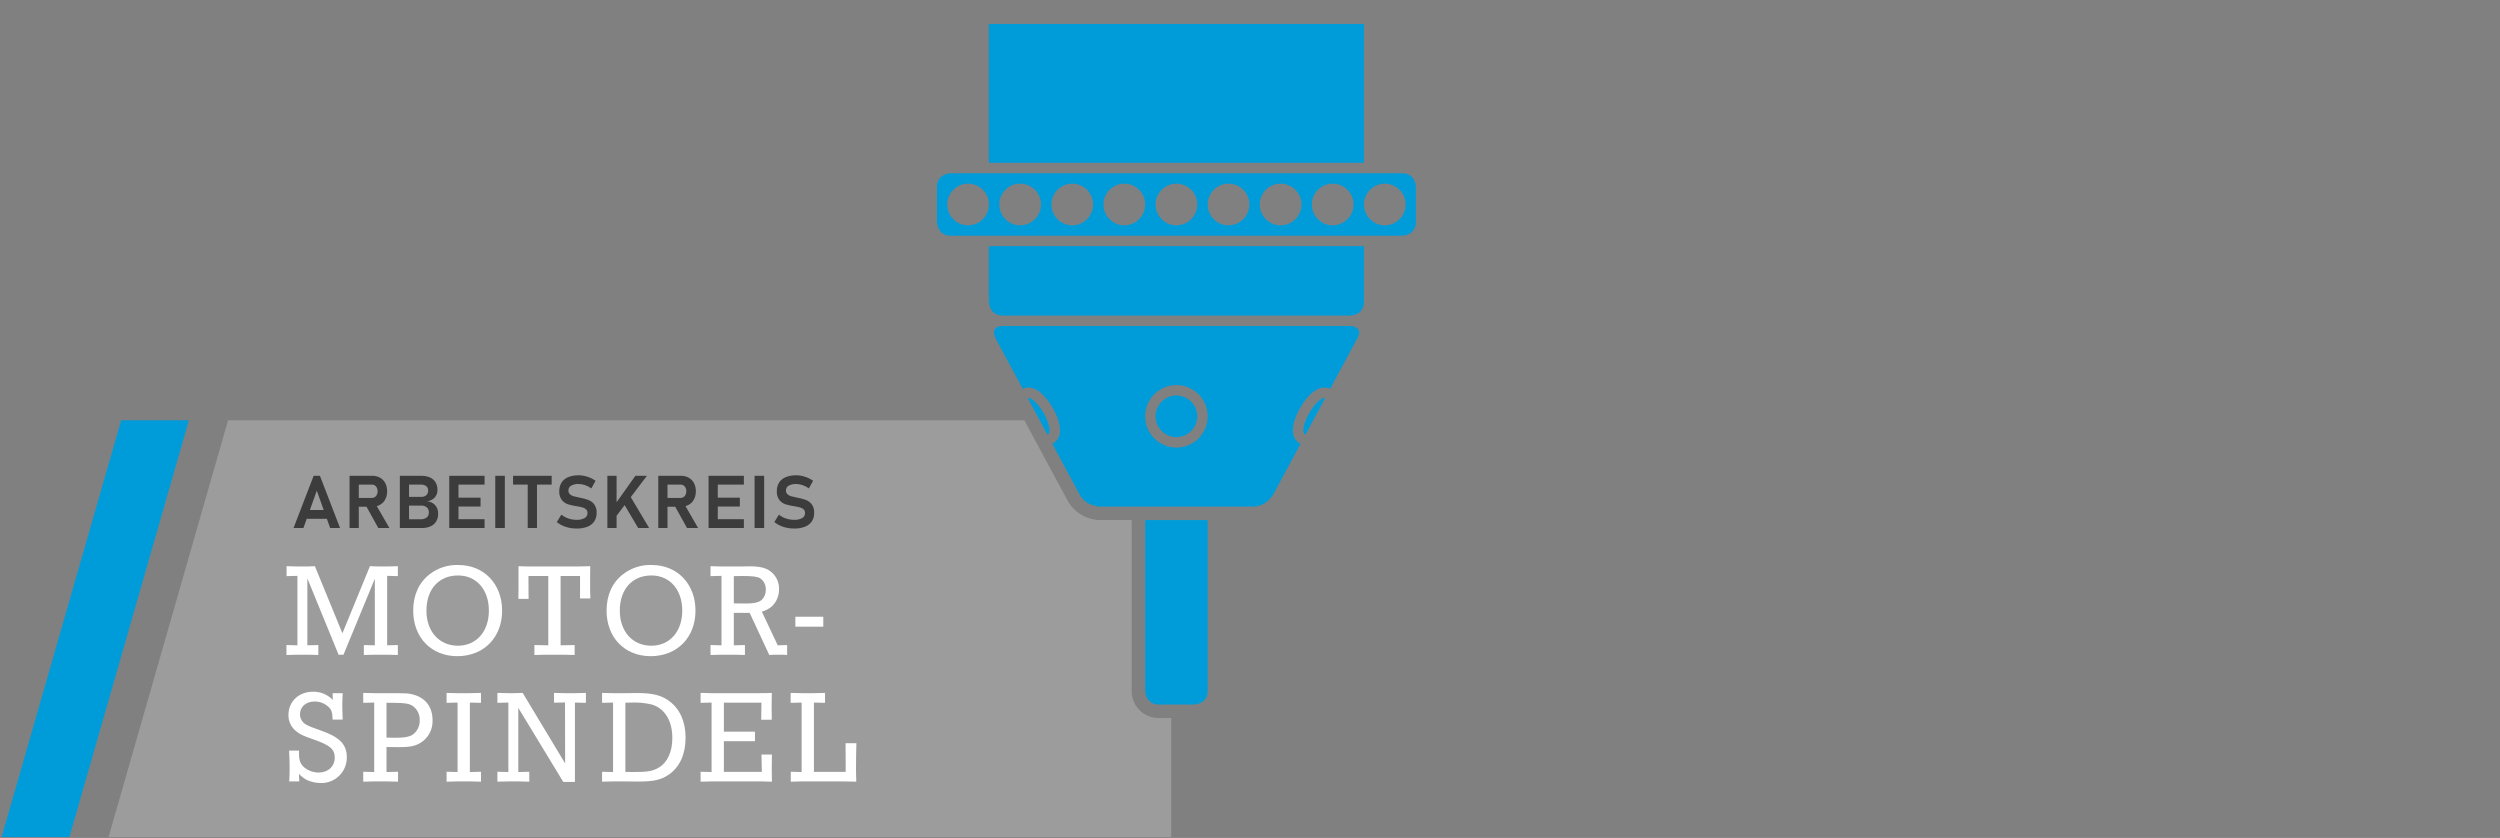 <?xml version="1.0" encoding="UTF-8"?>
<svg id="Ebene_1" data-name="Ebene 1" xmlns="http://www.w3.org/2000/svg" xmlns:xlink="http://www.w3.org/1999/xlink" viewBox="0 0 473.61 158.74">
  <rect x="0" y="0" width="473.61" height="158.74" fill="#808080" stroke="none"/>
  <defs>
    <style>
      .cls-1 {
        fill: #9c9c9c;
      }

      .cls-2 {
        fill: #fff;
      }

      .cls-3 {
        fill: #3c3c3c;
      }

      .cls-4 {
        fill: #009cda;
      }

      .cls-5 {
        fill: none;
      }

      .cls-6 {
        clip-path: url(#clippath);
      }
    </style>
    <clipPath id="clippath">
      <rect class="cls-5" x=".314" y="4.529" width="267.925" height="154.032"/>
    </clipPath>
  </defs>
  <g class="cls-6">
    <g>
      <path class="cls-4" d="M248.044,78.212c-1.089,1.885-1.462,3.713-.834,4.076.038.014.078.024.118.028l3.712-6.894c-.043-.017-.088-.028-.134-.033-.7,0-1.902,1.16-2.862,2.824M228.789,98.527h-11.842v32.315s0,2.631,2.631,2.631h6.579s2.631,0,2.631-2.631l-0-32.315ZM194.833,75.387c-.047.005-.093.017-.137.035l3.712,6.894c.041-.004.081-.014.119-.028.628-.362.254-2.191-.834-4.076-.485-.883-1.119-1.677-1.873-2.346-.272-.257-.617-.424-.987-.479M218.921,78.869c0,2.18,1.767,3.947,3.947,3.947s3.947-1.767,3.947-3.947-1.767-3.947-3.947-3.947h0c-2.179.003-3.945,1.768-3.947,3.947M216.947,78.869c0-3.27,2.651-5.921,5.921-5.921,3.27,0,5.921,2.651,5.921,5.921s-2.651,5.921-5.921,5.921c-3.268-.004-5.917-2.652-5.921-5.921M188.59,64.082l5.159,9.581c.642-.315,1.813-.548,3.315.67.939.824,1.729,1.802,2.338,2.892,1.826,3.162,1.869,5.758.112,6.772-.053.031-.11.042-.163.068l5.165,9.592c1.248,2.317,3.879,2.317,3.879,2.317h28.947c2.631,0,3.879-2.317,3.879-2.317l5.165-9.592c-.054-.026-.11-.038-.163-.068-1.757-1.015-1.714-3.609.113-6.772,1.772-3.07,3.92-4.41,5.65-3.56l5.16-9.583c1.247-2.317-1.384-2.317-1.384-2.317h-65.787c-2.631,0-1.384,2.317-1.384,2.317M258.393,46.633h-71.05v10.526s0,2.631,2.631,2.631h65.788s2.631,0,2.631-2.631v-10.526ZM187.343,30.845h71.051V4.529h-71.051l0,26.315ZM266.289,38.739c0,2.18-1.767,3.948-3.947,3.948-2.18 0-3.948-1.767-3.948-3.947s1.767-3.948,3.947-3.948h.001c2.18-0,3.947,1.767,3.947,3.947h0M256.42,38.739c0,2.18-1.767,3.947-3.947,3.948-2.18 0-3.947-1.767-3.948-3.947-0-2.18,1.767-3.947,3.947-3.948h.001c2.18-0,3.947,1.767,3.947,3.947h0M246.552,38.739c0,2.18-1.767,3.947-3.947,3.948-2.18 0-3.947-1.767-3.948-3.947-0-2.18,1.767-3.947,3.947-3.948h.001c2.18-0,3.947,1.767,3.947,3.947h0M236.684,38.739c0,2.18-1.767,3.947-3.947,3.948-2.18 0-3.947-1.767-3.948-3.947-0-2.18,1.767-3.947,3.947-3.948h.001c2.18-0,3.947,1.767,3.947,3.947M226.816,38.739c0,2.18-1.767,3.947-3.947,3.948-2.18 0-3.947-1.767-3.948-3.947-0-2.18,1.767-3.947,3.947-3.948h.001c2.18-0,3.947,1.767,3.947,3.947M216.947,38.739c0,2.18-1.767,3.947-3.947,3.948-2.18 0-3.947-1.767-3.948-3.947-0-2.18,1.767-3.947,3.947-3.948h.001c2.18-0,3.947,1.767,3.947,3.947M207.079,38.739c0,2.18-1.767,3.947-3.947,3.948-2.18 0-3.947-1.767-3.948-3.947-0-2.18,1.767-3.947,3.947-3.948h.001c2.18-0,3.947,1.767,3.947,3.947M197.211,38.739c0,2.18-1.767,3.947-3.947,3.948-2.18 0-3.947-1.767-3.948-3.947-0-2.18,1.767-3.947,3.947-3.948h.001c2.18-0,3.947,1.767,3.947,3.947M187.343,38.739c0,2.18-1.767,3.947-3.947,3.948-2.18 0-3.947-1.767-3.948-3.947-0-2.18,1.767-3.947,3.947-3.948h.001c2.18-0,3.947,1.767,3.947,3.947M268.24,42.028v-6.579s0-2.631-2.631-2.631h-85.481s-2.631,0-2.631,2.631v6.579s0,2.631,2.631,2.631h85.481s2.631,0,2.631-2.631"/>
      <polygon class="cls-4" points="35.781 79.616 22.951 79.616 .314 158.561 13.144 158.561 35.781 79.616"/>
      <path class="cls-1" d="M194.055,79.616H43.207l-22.637,78.945h201.311v-22.535h-2.303c-2.804.06-5.125-2.165-5.184-4.968-.002-.072-.002-.144,0-.216v-32.315h-6c-2.547-.046-4.878-1.439-6.127-3.66l-8.213-15.251Z"/>
      <path class="cls-2" d="M154.193,146.231v-13.134l2.106.05v-1.88c-1.579.05-1.73.05-2.08.05h-2.356c-.351,0-.476,0-2.08-.05v1.88l2.08-.05v13.159l-2.055-.05v1.88c1.529-.05,1.654-.05,2.08-.05h7.52l2.005.025c.267.026.534.035.802.025-.025-.927-.05-1.73-.05-2.106,0-1.529.025-4.161.075-5.189h-2.055c.025,1.303.025,2.933.025,3.91v1.529h-6.016ZM137.134,133.122h7.119l-.05,3.233h2.005c-.025-1.479-.025-1.905-.025-2.482,0-.526,0-.877.025-2.607-.902.05-1.379.05-2.506.05h-8.923c-.351,0-.476,0-2.055-.05v1.88l2.08-.05v13.159l-2.08-.05v1.88c1.529-.05,1.654-.05,2.055-.05h9.45c.276,0,.326,0,2.005.05-.025-.827-.025-1.228-.025-2.331,0-1.329,0-1.679.025-2.807h-1.98l.075,3.284h-7.194v-5.815h5.89v-1.805h-5.89v-5.489ZM118.473,133.122c.551-.025.978-.025,1.253-.025,1.273-.051,2.547.076,3.785.376,2.431.752,3.86,3.083,3.86,6.341,0,2.582-.927,4.637-2.557,5.59-1.103.677-2.156.852-4.737.852-.125,0-.978,0-1.604-.025v-13.109ZM116.141,146.256l-2.08-.05v1.88c1.479-.05,1.604-.05,2.03-.05h2.256l2.657.025c2.857,0,4.361-.351,5.79-1.379,2.005-1.429,3.083-3.835,3.083-6.918,0-3.033-1.053-5.439-3.083-6.943-1.454-1.103-3.158-1.529-6.041-1.529l-2.356.025h-2.306c-.376,0-.526,0-2.03-.05v1.88l2.08-.05v13.159ZM107.063,144.627l-8.046-13.36c-1.203.05-1.278.05-1.604.05h-1.053c-.301,0-.351,0-2.131-.05v1.88l2.08-.05v13.159l-2.08-.05v1.88c1.604-.05,1.73-.05,2.106-.05h1.855c.426,0,.551,0,2.08.05v-1.88l-2.08.05v-12.157l8.522,14.037h2.206v-15.039l2.08.05v-1.88c-1.654.05-1.805.05-2.106.05h-1.83c-.326,0-.401,0-2.106-.05v1.855l2.08-.05.025,11.555ZM86.683,146.256l-2.08-.05v1.88c1.629-.05,1.755-.05,2.055-.05h2.381c.376,0,.526,0,2.08.05v-1.88l-2.106.05v-13.159l2.106.05v-1.88c-1.604.05-1.755.05-2.08.05h-2.381q-.201,0-2.055-.05v1.88l2.08-.05v13.159ZM73.221,133.147h1.379c2.08,0,2.933.15,3.609.602.866.623,1.356,1.642,1.303,2.707.043,1.113-.499,2.168-1.429,2.782-.727.401-1.529.526-3.183.526-.251,0-.476,0-1.679-.025v-6.592ZM73.221,141.518c.727.025,2.231.025,2.331.025,2.106,0,3.083-.201,4.136-.827,1.469-.918,2.331-2.555,2.256-4.286,0-2.406-1.253-4.136-3.459-4.787-1.078-.326-1.278-.326-5.615-.326h-1.98c-.326,0-.376,0-2.08-.05v1.88l2.08-.05v13.159l-2.08-.05v1.88c1.579-.05,1.704-.05,2.08-.05h2.331c.501,0,.677,0,2.181.05v-1.88l-2.181.05v-4.737ZM54.768,142.195c.075,1.404.1,2.256.1,3.534,0,.902-.025,1.353-.075,2.306h1.905l-.075-1.429c.425.447.915.827,1.454,1.128.823.39,1.721.595,2.632.602,2.65.104,4.882-1.96,4.986-4.609.004-.101.005-.203.002-.304,0-2.381-1.353-3.785-4.863-5.013q-2.131-.727-2.732-1.078c-.765-.367-1.259-1.132-1.278-1.98,0-1.454,1.128-2.456,2.782-2.456,1.001-.007,1.964.38,2.682,1.078.551.551.677.953.727,2.356h1.905c-.075-1.905-.075-2.281-.075-2.857,0-.702.025-1.178.075-2.156h-1.905l.025,1.278c-.978-1.026-2.343-1.59-3.76-1.554-2.682,0-4.637,1.855-4.637,4.412-.016,1.215.541,2.367,1.504,3.108.802.627,1.303.852,3.484,1.604,2.908,1.028,3.785,1.805,3.785,3.359,0,1.654-1.253,2.832-3.058,2.832-.953-.004-1.877-.321-2.632-.902-.777-.627-1.078-1.329-1.078-2.607v-.652h-1.88Z"/>
      <path class="cls-2" d="M150.677,118.718h5.289v-1.88h-5.289v1.88ZM139.014,109.143c.652-.025,1.178-.025,1.504-.025,2.03,0,2.857.1,3.484.426.704.488,1.11,1.3,1.078,2.156.022.719-.249,1.416-.752,1.93-.526.476-1.479.702-2.933.702-.401,0-.902,0-2.381-.025v-5.163ZM142.022,116.111l3.71,7.971c.777-.05,1.028-.05,1.329-.05h.953c.226,0,.426,0,1.103.05v-1.88l-1.78.05-3.008-6.367c.718-.211,1.384-.569,1.955-1.053.845-.853,1.314-2.008,1.303-3.208.036-1.338-.581-2.609-1.654-3.409-.877-.652-2.055-.927-3.835-.927-.226,0-.777,0-1.629.025h-3.735c-.326,0-.351,0-2.131-.05v1.88l2.08-.05v13.159l-2.08-.05v1.88c1.654-.05,1.78-.05,2.131-.05h2.431c.551,0,.702,0,1.955.05v-1.88l-2.106.05v-6.141h3.008ZM123.409,109.018c3.484,0,5.84,2.682,5.84,6.667,0,3.96-2.381,6.642-5.865,6.642-3.534,0-5.965-2.682-5.965-6.642,0-4.061,2.356-6.667,5.991-6.667M123.484,107.038c-1.971-.078-3.907.543-5.464,1.755-2.03,1.579-3.108,3.935-3.108,6.893,0,5.088,3.434,8.622,8.347,8.622,5.013,0,8.497-3.534,8.497-8.622,0-5.063-3.434-8.648-8.271-8.648M109.886,109.118v4.261h1.955c-.05-1.078-.05-1.704-.05-3.384,0-1.153,0-1.554.025-2.732-1.88.05-2.331.05-3.409.05h-7.043c-1.629,0-2.131,0-3.133-.05v.752c0,3.509,0,4.537-.025,5.439h1.93l-.025-4.336h3.76v13.134l-2.632-.05v1.88c1.579-.05,1.704-.05,2.106-.05h3.409c.426,0,.551,0,2.106.05v-1.88l-2.657.05v-13.134h3.685ZM86.776,109.018c3.484,0,5.84,2.682,5.84,6.667,0,3.96-2.381,6.642-5.865,6.642-3.534,0-5.965-2.682-5.965-6.642,0-4.061,2.356-6.667,5.991-6.667M86.852,107.038c-1.971-.078-3.907.543-5.464,1.755-2.03,1.579-3.108,3.935-3.108,6.893,0,5.088,3.434,8.622,8.347,8.622,5.013,0,8.497-3.534,8.497-8.622,0-5.063-3.434-8.648-8.271-8.648M64.869,119.971l-5.214-12.708-.702.025c-.351.025-.602.025-.727.025h-1.855c-.376,0-.501,0-2.08-.05v1.88l2.055-.05v13.159l-2.08-.05v1.88c1.629-.05,1.78-.05,2.131-.05h1.93c.476,0,.652,0,1.98.05v-1.88l-2.08.05v-12.683l5.915,14.463h.927l5.94-14.387v12.608l-2.08-.05v1.88c1.353-.05,1.479-.05,1.98-.05h2.431c.401,0,.526,0,2.03.05v-1.88l-2.03.05v-13.159l2.03.05v-1.88c-1.529.05-1.679.05-2.03.05h-1.579c-.301,0-.426,0-1.679-.05l-5.213,12.708Z"/>
      <path class="cls-3" d="M150.439,100.131c.702.018,1.4-.1,2.057-.347.526-.198.979-.551,1.299-1.013.306-.478.461-1.037.445-1.605v-.013c.033-.567-.124-1.129-.445-1.598-.284-.375-.666-.663-1.105-.833-.546-.199-1.108-.35-1.679-.452-.512-.1-.9-.188-1.163-.266-.251-.07-.481-.198-.673-.374-.194-.191-.295-.456-.279-.728v-.006c-.008-.367.189-.709.51-.887.44-.235.937-.344,1.435-.316.408.004.812.075,1.197.211.428.149.833.357,1.204.619l.796-1.448c-.48-.328-1.004-.586-1.557-.765-.529-.175-1.082-.266-1.639-.269-.68-.017-1.356.102-1.989.35-.514.204-.954.561-1.258,1.023-.299.488-.449,1.053-.432,1.625v.007c-.039.6.131,1.195.483,1.683.297.375.698.655,1.153.806.575.174,1.163.304,1.758.388.361.051.718.128,1.067.231.243.069.465.198.646.374.166.181.251.421.238.666v.007c.01.391-.199.755-.541.945-.469.248-.997.363-1.526.333-.528.002-1.053-.083-1.554-.252-.483-.161-.933-.407-1.329-.727l-.87,1.407c.506.403,1.08.71,1.696.907.664.215,1.359.322,2.057.317M142.949,100.028h1.815v-9.886h-1.815v9.886ZM134.232,90.142v9.886h6.691v-1.666h-4.943v-2.407h4.182v-1.672h-4.182v-2.475h4.943v-1.666h-6.691ZM128.907,91.801c.305-.011.599.113.802.34.213.252.322.575.306.904.017.338-.09.671-.303.935-.201.233-.498.362-.805.35h-2.455v-2.529h2.455ZM132.252,100.028l-2.387-4.148c.582-.146,1.092-.497,1.435-.989.362-.539.545-1.177.524-1.826.012-.534-.109-1.063-.35-1.54-.224-.432-.569-.788-.992-1.027-.455-.249-.967-.375-1.486-.364h-4.29v9.893h1.747v-4.032h1.462l2.237,4.032h2.101ZM119.497,94.174l3.059-4.032h-2.189l-3.557,5.004v-5.004h-1.747v9.886h1.747v-2.318l1.523-2.013,2.563,4.331h2.081l-3.482-5.854ZM109.227,100.131c.702.018,1.4-.1,2.057-.347.526-.198.979-.551,1.299-1.013.306-.478.461-1.037.445-1.605v-.013c.033-.567-.124-1.129-.445-1.598-.284-.375-.666-.663-1.105-.833-.546-.199-1.108-.35-1.679-.452-.512-.1-.9-.188-1.163-.266-.251-.07-.481-.198-.673-.374-.193-.191-.295-.456-.279-.728v-.006c-.008-.367.188-.709.51-.887.44-.235.937-.344,1.435-.316.408.004.812.075,1.197.211.428.149.834.357,1.204.619l.796-1.448c-.48-.328-1.004-.586-1.557-.765-.529-.175-1.082-.266-1.639-.269-.68-.017-1.356.102-1.989.35-.514.204-.954.561-1.258,1.023-.299.488-.449,1.053-.432,1.625v.007c-.039.6.131,1.195.483,1.683.297.375.698.655,1.153.806.575.174,1.163.304,1.758.388.361.051.718.128,1.068.231.243.069.465.198.646.374.166.181.251.421.238.666v.007c.01.391-.199.755-.541.945-.469.248-.997.363-1.526.333-.528.002-1.053-.083-1.554-.252-.483-.161-.934-.407-1.329-.727l-.87,1.407c.506.403,1.081.71,1.696.907.664.215,1.359.322,2.057.317M97.194,91.808h2.781v8.22h1.755v-8.22h2.781v-1.666h-7.316v1.666ZM93.825,100.028h1.815v-9.886h-1.815v9.886ZM85.108,90.142v9.886h6.691v-1.666h-4.943v-2.407h4.182v-1.672h-4.182v-2.475h4.943v-1.666h-6.691ZM81.242,97.098c.02.358-.129.705-.401.939-.344.245-.762.363-1.183.333h-2.169v-2.591h2.271c.398-.028.792.093,1.105.34.261.248.399.599.377.959v.02ZM79.705,91.801c.37-.025.738.079,1.041.292.245.206.379.516.36.836.021.333-.106.659-.347.891-.282.226-.639.337-.999.313h-2.271v-2.332h2.216ZM80.936,94.963c.549-.067,1.057-.325,1.435-.728.339-.392.519-.896.503-1.414.014-.502-.109-.999-.354-1.438-.242-.407-.605-.729-1.037-.921-.524-.227-1.092-.336-1.663-.319h-4.073v9.886h4.195c.565.014,1.125-.096,1.642-.323.437-.195.805-.519,1.054-.928.251-.438.377-.937.364-1.442v-.02c.066-1.216-.853-2.261-2.067-2.352M70.422,91.801c.305-.011.599.113.803.34.213.252.322.575.306.904.017.338-.091.671-.303.935-.201.233-.498.362-.806.35h-2.454v-2.529h2.454ZM73.768,100.028l-2.387-4.148c.582-.145,1.092-.497,1.435-.989.362-.539.545-1.177.524-1.826.012-.534-.108-1.063-.35-1.54-.224-.432-.569-.789-.993-1.027-.455-.249-.967-.375-1.486-.364h-4.29v9.893h1.748v-4.032h1.462l2.237,4.032h2.101ZM61.327,96.622h-2.624l1.312-3.672,1.312,3.672ZM60.613,90.142h-1.197l-3.808,9.886h1.877l.619-1.741h3.821l.619,1.741h1.877l-3.808-9.886Z"/>
    </g>
  </g>
</svg>